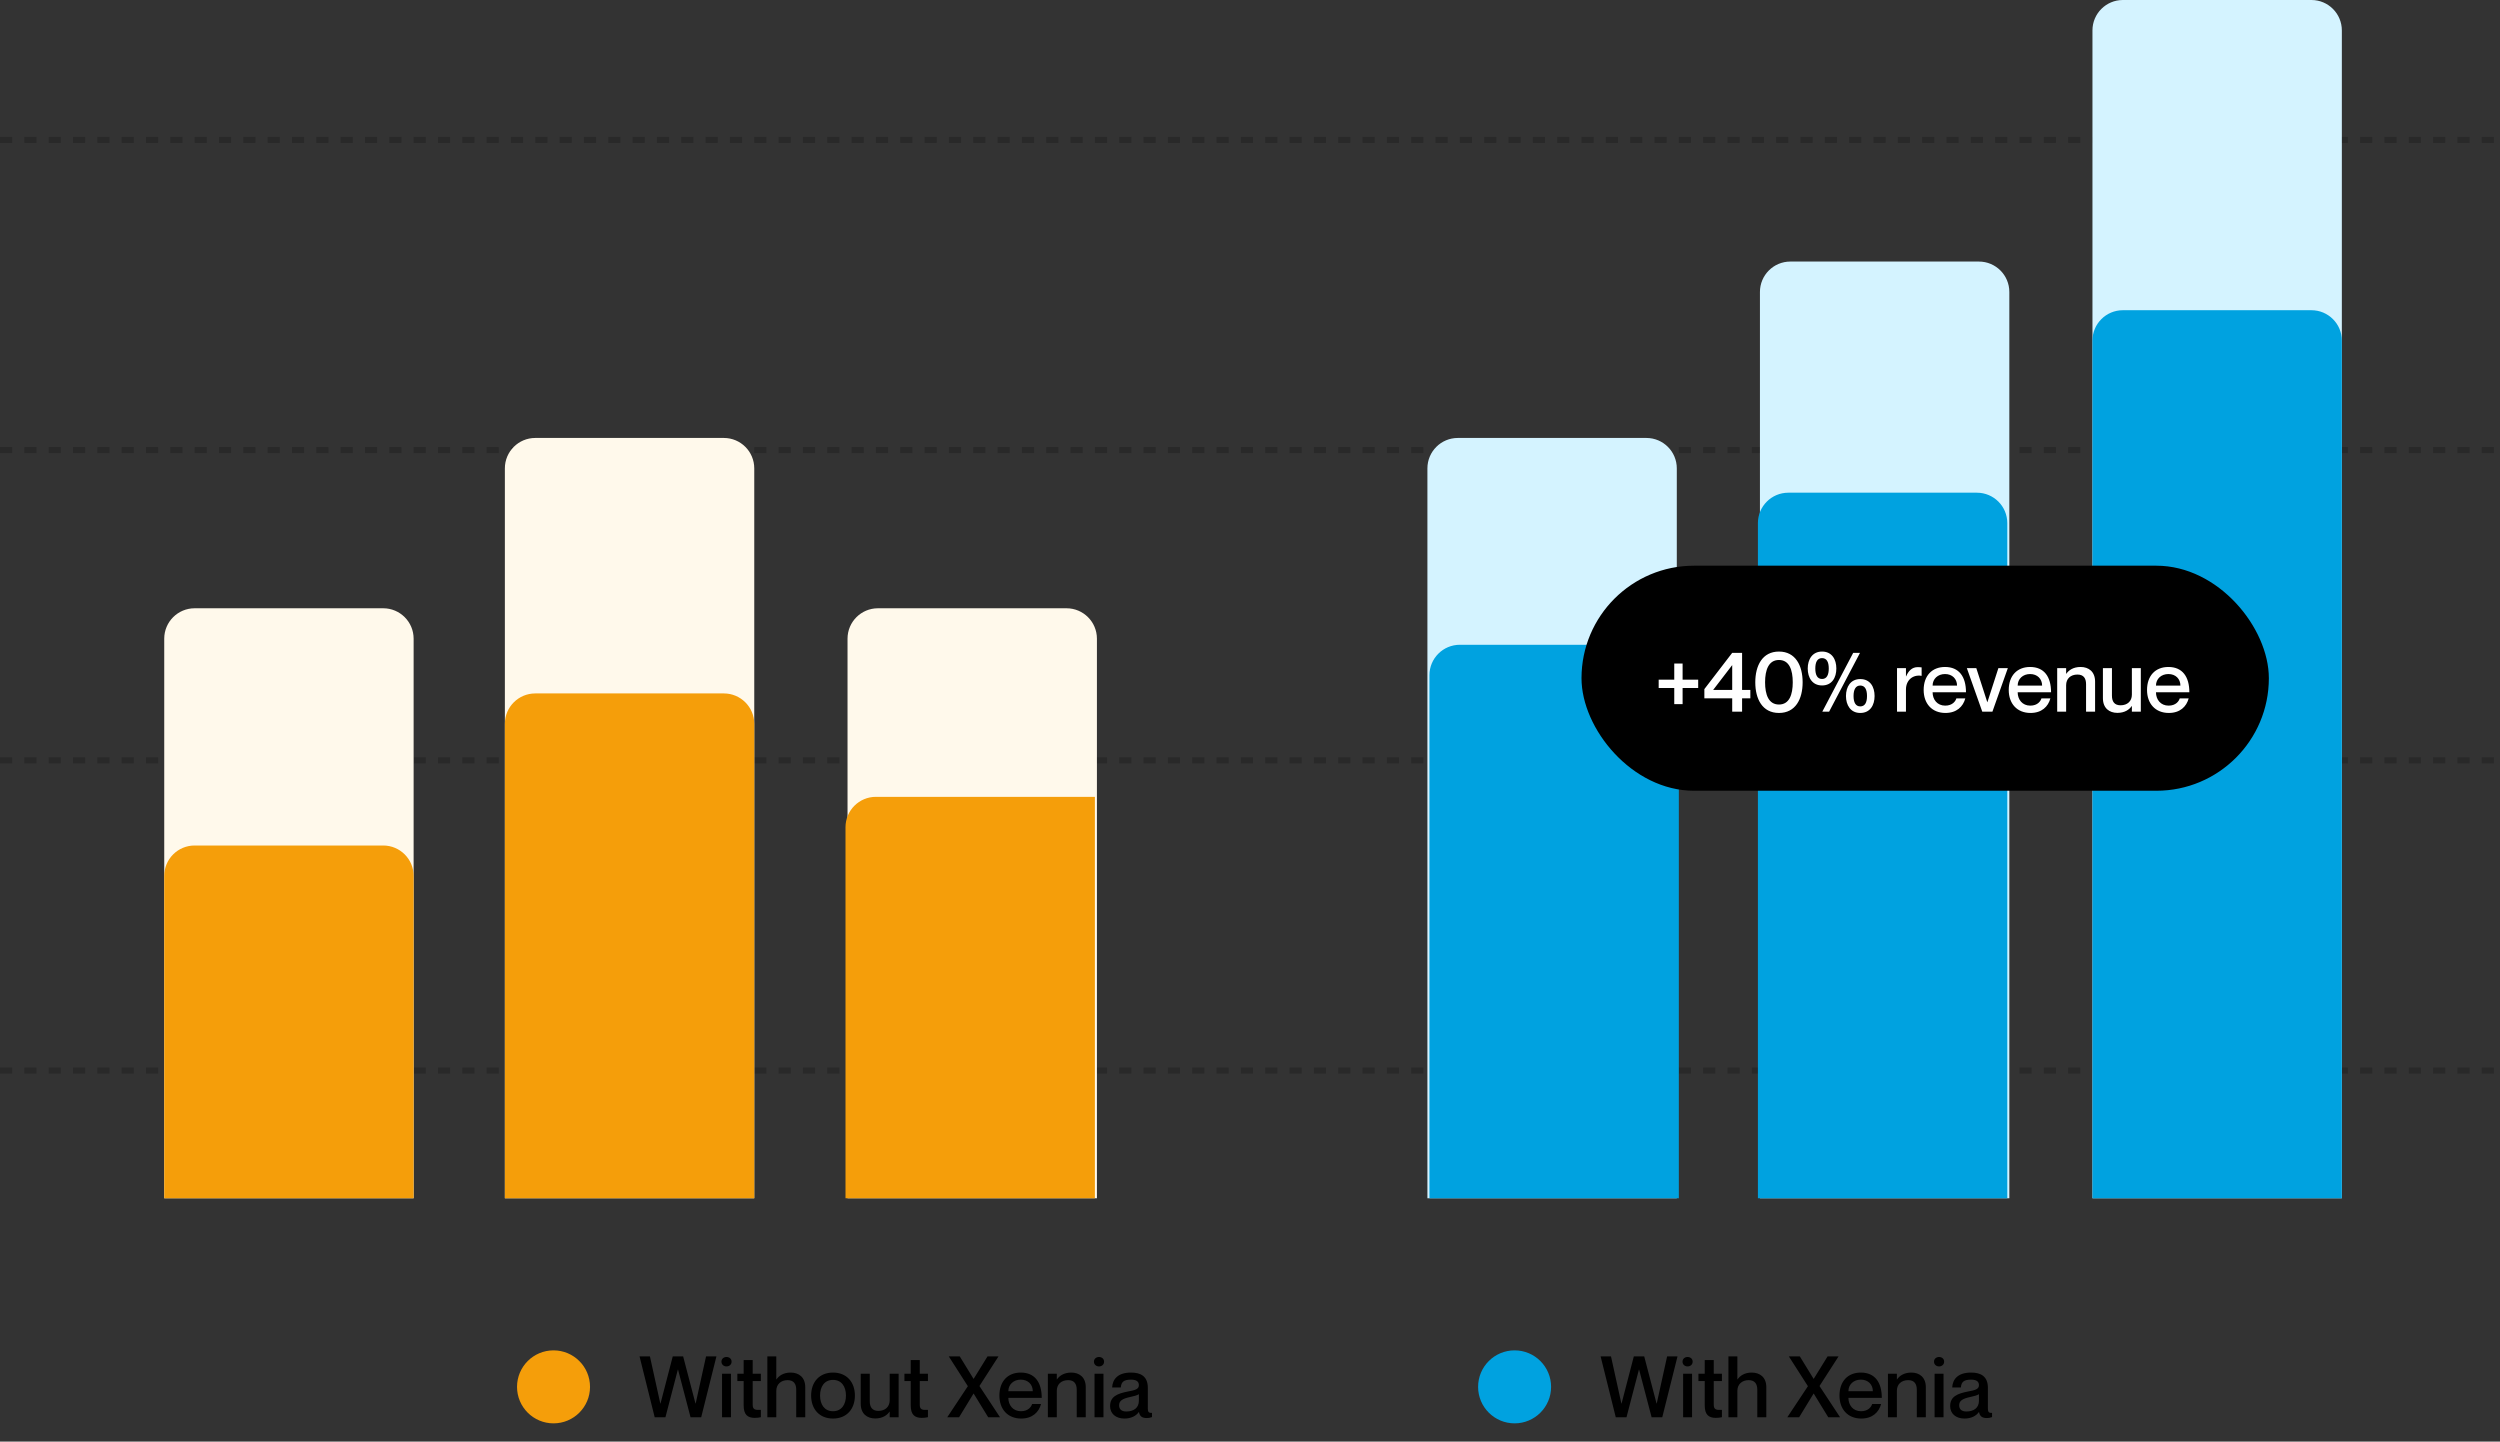 <svg xmlns="http://www.w3.org/2000/svg" width="411" height="237" viewBox="0 0 411 237" fill="none"><rect x="0" y="0" width="411" height="237" fill="#333333" stroke="none"/><g clip-path="url(#clip0_15_624)"><circle cx="91" cy="228" r="6" fill="#F59E0A"></circle><path d="M105.14 222.99H106.848L108.556 230.746H108.584L110.6 222.99H112.308L114.338 230.746H114.366L116.074 222.99H117.782L115.276 233H113.526L111.468 225.16H111.44L109.396 233H107.632L105.14 222.99ZM119.432 224.642C119.026 224.642 118.606 224.362 118.606 223.858C118.606 223.354 119.026 223.088 119.432 223.088C119.866 223.088 120.272 223.354 120.272 223.858C120.272 224.362 119.866 224.642 119.432 224.642ZM118.704 225.846H120.174V233H118.704V225.846ZM125.085 227.05H123.741V230.928C123.741 231.74 124.133 231.838 125.085 231.782V232.986C124.791 233.056 124.469 233.098 124.077 233.098C122.901 233.098 122.257 232.566 122.257 231.054V227.05H121.221V225.846H122.257V223.592H123.741V225.846H125.085V227.05ZM129.975 225.65C131.333 225.65 132.383 226.42 132.383 228.058V233H130.899V228.478C130.899 227.512 130.493 226.896 129.471 226.896C128.393 226.896 127.623 227.582 127.623 228.646V233H126.153V222.99H127.623V226.77H127.651C128.029 226.21 128.771 225.65 129.975 225.65ZM136.947 233.21C134.707 233.21 133.349 231.656 133.349 229.43C133.349 227.204 134.707 225.65 136.947 225.65C139.187 225.65 140.545 227.204 140.545 229.43C140.545 231.656 139.187 233.21 136.947 233.21ZM136.947 232.006C138.347 232.006 139.075 230.9 139.075 229.43C139.075 227.946 138.347 226.854 136.947 226.854C135.547 226.854 134.819 227.946 134.819 229.43C134.819 230.9 135.547 232.006 136.947 232.006ZM146.265 225.846H147.735V233H146.265V232.076H146.237C145.859 232.636 145.117 233.196 143.885 233.196C142.555 233.196 141.505 232.426 141.505 230.788V225.846H142.989V230.368C142.989 231.334 143.395 231.95 144.403 231.95C145.537 231.95 146.265 231.264 146.265 230.2V225.846ZM152.552 227.05H151.208V230.928C151.208 231.74 151.6 231.838 152.552 231.782V232.986C152.258 233.056 151.936 233.098 151.544 233.098C150.368 233.098 149.724 232.566 149.724 231.054V227.05H148.688V225.846H149.724V223.592H151.208V225.846H152.552V227.05ZM159.114 227.89L155.978 222.99H157.784L160.052 226.686H160.066L162.348 222.99H164.154L161.018 227.862L164.406 233H162.46L160.066 229.094H160.052L157.672 233H155.726L159.114 227.89ZM167.844 232.006C169.062 232.006 169.552 231.25 169.678 230.816H171.148C170.784 232.174 169.72 233.21 167.886 233.21C165.66 233.21 164.302 231.67 164.302 229.43C164.302 227.106 165.66 225.65 167.816 225.65C170.126 225.65 171.26 227.26 171.26 229.808H165.772C165.772 231.012 166.542 232.006 167.844 232.006ZM167.816 226.812C166.626 226.812 165.772 227.61 165.772 228.716H169.79C169.79 227.61 169.006 226.812 167.816 226.812ZM176.118 225.65C177.448 225.65 178.498 226.42 178.498 228.058V233H177.014V228.478C177.014 227.512 176.608 226.896 175.6 226.896C174.466 226.896 173.738 227.582 173.738 228.646V233H172.268V225.846H173.738V226.77H173.766C174.144 226.21 174.886 225.65 176.118 225.65ZM180.669 224.642C180.263 224.642 179.843 224.362 179.843 223.858C179.843 223.354 180.263 223.088 180.669 223.088C181.103 223.088 181.509 223.354 181.509 223.858C181.509 224.362 181.103 224.642 180.669 224.642ZM179.941 225.846H181.411V233H179.941V225.846ZM187.231 227.722C187.231 227.204 186.923 226.812 185.943 226.812C184.767 226.812 184.333 227.176 184.263 228.1H182.835C182.905 226.728 183.787 225.65 185.943 225.65C187.525 225.65 188.701 226.252 188.701 228.156V231.558C188.701 232.062 188.813 232.328 189.387 232.272V232.972C189.051 233.098 188.813 233.126 188.533 233.126C187.749 233.126 187.385 232.846 187.245 232.146H187.217C186.769 232.776 185.957 233.21 184.851 233.21C183.395 233.21 182.499 232.37 182.499 231.166C182.499 229.598 183.661 229.108 185.453 228.758C186.559 228.548 187.231 228.408 187.231 227.722ZM185.173 232.048C186.391 232.048 187.231 231.446 187.231 230.284V229.206C186.993 229.374 186.419 229.542 185.733 229.682C184.515 229.948 183.983 230.298 183.983 231.026C183.983 231.684 184.375 232.048 185.173 232.048Z" fill="black"></path><circle cx="249" cy="228" r="6" fill="#00A2E0"></circle><path d="M263.14 222.99H264.848L266.556 230.746H266.584L268.6 222.99H270.308L272.338 230.746H272.366L274.074 222.99H275.782L273.276 233H271.526L269.468 225.16H269.44L267.396 233H265.632L263.14 222.99ZM277.432 224.642C277.026 224.642 276.606 224.362 276.606 223.858C276.606 223.354 277.026 223.088 277.432 223.088C277.866 223.088 278.272 223.354 278.272 223.858C278.272 224.362 277.866 224.642 277.432 224.642ZM276.704 225.846H278.174V233H276.704V225.846ZM283.085 227.05H281.741V230.928C281.741 231.74 282.133 231.838 283.085 231.782V232.986C282.791 233.056 282.469 233.098 282.077 233.098C280.901 233.098 280.257 232.566 280.257 231.054V227.05H279.221V225.846H280.257V223.592H281.741V225.846H283.085V227.05ZM287.975 225.65C289.333 225.65 290.383 226.42 290.383 228.058V233H288.899V228.478C288.899 227.512 288.493 226.896 287.471 226.896C286.393 226.896 285.623 227.582 285.623 228.646V233H284.153V222.99H285.623V226.77H285.651C286.029 226.21 286.771 225.65 287.975 225.65ZM297.221 227.89L294.085 222.99H295.891L298.159 226.686H298.173L300.455 222.99H302.261L299.125 227.862L302.513 233H300.567L298.173 229.094H298.159L295.779 233H293.833L297.221 227.89ZM305.952 232.006C307.17 232.006 307.66 231.25 307.786 230.816H309.256C308.892 232.174 307.828 233.21 305.994 233.21C303.768 233.21 302.41 231.67 302.41 229.43C302.41 227.106 303.768 225.65 305.924 225.65C308.234 225.65 309.368 227.26 309.368 229.808H303.88C303.88 231.012 304.65 232.006 305.952 232.006ZM305.924 226.812C304.734 226.812 303.88 227.61 303.88 228.716H307.898C307.898 227.61 307.114 226.812 305.924 226.812ZM314.226 225.65C315.556 225.65 316.606 226.42 316.606 228.058V233H315.122V228.478C315.122 227.512 314.716 226.896 313.708 226.896C312.574 226.896 311.846 227.582 311.846 228.646V233H310.376V225.846H311.846V226.77H311.874C312.252 226.21 312.994 225.65 314.226 225.65ZM318.776 224.642C318.37 224.642 317.95 224.362 317.95 223.858C317.95 223.354 318.37 223.088 318.776 223.088C319.21 223.088 319.616 223.354 319.616 223.858C319.616 224.362 319.21 224.642 318.776 224.642ZM318.048 225.846H319.518V233H318.048V225.846ZM325.339 227.722C325.339 227.204 325.031 226.812 324.051 226.812C322.875 226.812 322.441 227.176 322.37 228.1H320.943C321.013 226.728 321.895 225.65 324.051 225.65C325.633 225.65 326.809 226.252 326.809 228.156V231.558C326.809 232.062 326.921 232.328 327.495 232.272V232.972C327.159 233.098 326.921 233.126 326.641 233.126C325.857 233.126 325.493 232.846 325.353 232.146H325.325C324.877 232.776 324.065 233.21 322.959 233.21C321.503 233.21 320.607 232.37 320.607 231.166C320.607 229.598 321.769 229.108 323.561 228.758C324.667 228.548 325.339 228.408 325.339 227.722ZM323.281 232.048C324.499 232.048 325.339 231.446 325.339 230.284V229.206C325.101 229.374 324.527 229.542 323.841 229.682C322.623 229.948 322.091 230.298 322.091 231.026C322.091 231.684 322.483 232.048 323.281 232.048Z" fill="black"></path><g clip-path="url(#clip1_15_624)"><line x1="-20" y1="23" x2="432" y2="23" stroke="black" stroke-opacity="0.2" stroke-dasharray="2 2"></line><line x1="-20" y1="74" x2="432" y2="74" stroke="black" stroke-opacity="0.2" stroke-dasharray="2 2"></line><line x1="-20" y1="125" x2="432" y2="125" stroke="black" stroke-opacity="0.2" stroke-dasharray="2 2"></line><line x1="-20" y1="176" x2="432" y2="176" stroke="black" stroke-opacity="0.2" stroke-dasharray="2 2"></line><path d="M27 105C27 102.239 29.239 100 32 100H63C65.761 100 68 102.239 68 105V197H27V105Z" fill="#FFF9EB"></path><path d="M27 144C27 141.239 29.239 139 32 139H63C65.761 139 68 141.239 68 144V197H27V144Z" fill="#F59E0A"></path><path d="M83 77C83 74.239 85.239 72 88 72H119C121.761 72 124 74.239 124 77V197H83V77Z" fill="#FFF9EB"></path><path d="M83 119C83 116.239 85.239 114 88 114H119C121.761 114 124 116.239 124 119V197H83V119Z" fill="#F59E0A"></path><path d="M234.666 77C234.666 74.239 236.905 72 239.666 72H270.666C273.427 72 275.666 74.239 275.666 77V197H234.666V77Z" fill="#D4F3FF"></path><path d="M235 111C235 108.239 237.239 106 240 106H271C273.761 106 276 108.239 276 111V197H235V111Z" fill="#00A2E0"></path><path d="M139.334 105C139.334 102.239 141.573 100 144.334 100H175.334C178.095 100 180.334 102.239 180.334 105V197H139.334V105Z" fill="#FFF9EB"></path><path d="M139 136C139 133.239 141.239 131 144 131H180V197H139V136Z" fill="#F59E0A"></path><path d="M289.334 48C289.334 45.239 291.573 43 294.334 43H325.334C328.095 43 330.334 45.239 330.334 48V197H289.334V48Z" fill="#D4F3FF"></path><path d="M289 86C289 83.239 291.239 81 294 81H325C327.761 81 330 83.239 330 86V197H289V86Z" fill="#00A2E0"></path><path d="M344 5C344 2.239 346.239 0 349 0H380C382.761 0 385 2.239 385 5V197H344V5Z" fill="#D4F3FF"></path><path d="M344 56C344 53.239 346.239 51 349 51H380C382.761 51 385 53.239 385 56V197H344V56Z" fill="#00A2E0"></path></g><rect x="260" y="93" width="113" height="37" rx="18.5" fill="black"></rect><path d="M275.248 113.108H272.686V111.736H275.248V109.09H276.62V111.736H279.182V113.108H276.62V115.754H275.248V113.108ZM286.399 117H284.775V114.802H280.197V113.29L284.775 107.326H286.399V113.43H287.757V114.802H286.399V117ZM284.775 109.342L281.639 113.43H284.775V109.342ZM292.461 117.21C289.731 117.21 288.569 114.914 288.569 112.17C288.569 109.426 289.731 107.116 292.461 107.116C295.191 107.116 296.353 109.426 296.353 112.17C296.353 114.914 295.191 117.21 292.461 117.21ZM292.461 115.824C294.169 115.824 294.729 114.186 294.729 112.17C294.729 110.154 294.169 108.502 292.461 108.502C290.753 108.502 290.179 110.154 290.179 112.17C290.179 114.186 290.753 115.824 292.461 115.824ZM299.543 112.688C297.947 112.688 297.191 111.414 297.191 109.902C297.191 108.404 297.947 107.116 299.543 107.116C301.167 107.116 301.895 108.404 301.895 109.902C301.895 111.414 301.167 112.688 299.543 112.688ZM305.787 107.326L300.705 117H299.585L304.667 107.326H305.787ZM299.543 111.624C300.313 111.624 300.649 110.966 300.649 109.902C300.649 108.838 300.313 108.194 299.543 108.194C298.773 108.194 298.437 108.838 298.437 109.902C298.437 110.966 298.773 111.624 299.543 111.624ZM305.829 117.21C304.233 117.21 303.477 115.922 303.477 114.424C303.477 112.912 304.233 111.638 305.829 111.638C307.453 111.638 308.181 112.912 308.181 114.424C308.181 115.922 307.453 117.21 305.829 117.21ZM305.829 116.132C306.599 116.132 306.935 115.488 306.935 114.424C306.935 113.36 306.599 112.702 305.829 112.702C305.073 112.702 304.723 113.36 304.723 114.424C304.723 115.488 305.073 116.132 305.829 116.132ZM315.272 109.678C315.524 109.678 315.706 109.692 315.916 109.72V111.106H315.888C314.474 110.868 313.34 111.82 313.34 113.346V117H311.87V109.846H313.34V111.19H313.368C313.746 110.294 314.334 109.678 315.272 109.678ZM319.792 116.006C321.01 116.006 321.5 115.25 321.626 114.816H323.096C322.732 116.174 321.668 117.21 319.834 117.21C317.608 117.21 316.25 115.67 316.25 113.43C316.25 111.106 317.608 109.65 319.764 109.65C322.074 109.65 323.208 111.26 323.208 113.808H317.72C317.72 115.012 318.49 116.006 319.792 116.006ZM319.764 110.812C318.574 110.812 317.72 111.61 317.72 112.716H321.738C321.738 111.61 320.954 110.812 319.764 110.812ZM323.352 109.846H324.906L326.712 115.446H326.726L328.532 109.846H330.086L327.552 117H325.886L323.352 109.846ZM333.778 116.006C334.996 116.006 335.486 115.25 335.612 114.816H337.082C336.718 116.174 335.654 117.21 333.82 117.21C331.594 117.21 330.236 115.67 330.236 113.43C330.236 111.106 331.594 109.65 333.75 109.65C336.06 109.65 337.194 111.26 337.194 113.808H331.706C331.706 115.012 332.476 116.006 333.778 116.006ZM333.75 110.812C332.56 110.812 331.706 111.61 331.706 112.716H335.724C335.724 111.61 334.94 110.812 333.75 110.812ZM342.052 109.65C343.382 109.65 344.432 110.42 344.432 112.058V117H342.948V112.478C342.948 111.512 342.542 110.896 341.534 110.896C340.4 110.896 339.672 111.582 339.672 112.646V117H338.202V109.846H339.672V110.77H339.7C340.078 110.21 340.82 109.65 342.052 109.65ZM350.48 109.846H351.95V117H350.48V116.076H350.452C350.074 116.636 349.332 117.196 348.1 117.196C346.77 117.196 345.72 116.426 345.72 114.788V109.846H347.204V114.368C347.204 115.334 347.61 115.95 348.618 115.95C349.752 115.95 350.48 115.264 350.48 114.2V109.846ZM356.514 116.006C357.732 116.006 358.222 115.25 358.348 114.816H359.818C359.454 116.174 358.39 117.21 356.556 117.21C354.33 117.21 352.972 115.67 352.972 113.43C352.972 111.106 354.33 109.65 356.486 109.65C358.796 109.65 359.93 111.26 359.93 113.808H354.442C354.442 115.012 355.212 116.006 356.514 116.006ZM356.486 110.812C355.296 110.812 354.442 111.61 354.442 112.716H358.46C358.46 111.61 357.676 110.812 356.486 110.812Z" fill="white"></path></g><defs><clipPath id="clip0_15_624"><rect width="411" height="237" rx="12" fill="white"></rect></clipPath><clipPath id="clip1_15_624"><rect width="411" height="200" fill="white"></rect></clipPath></defs></svg>